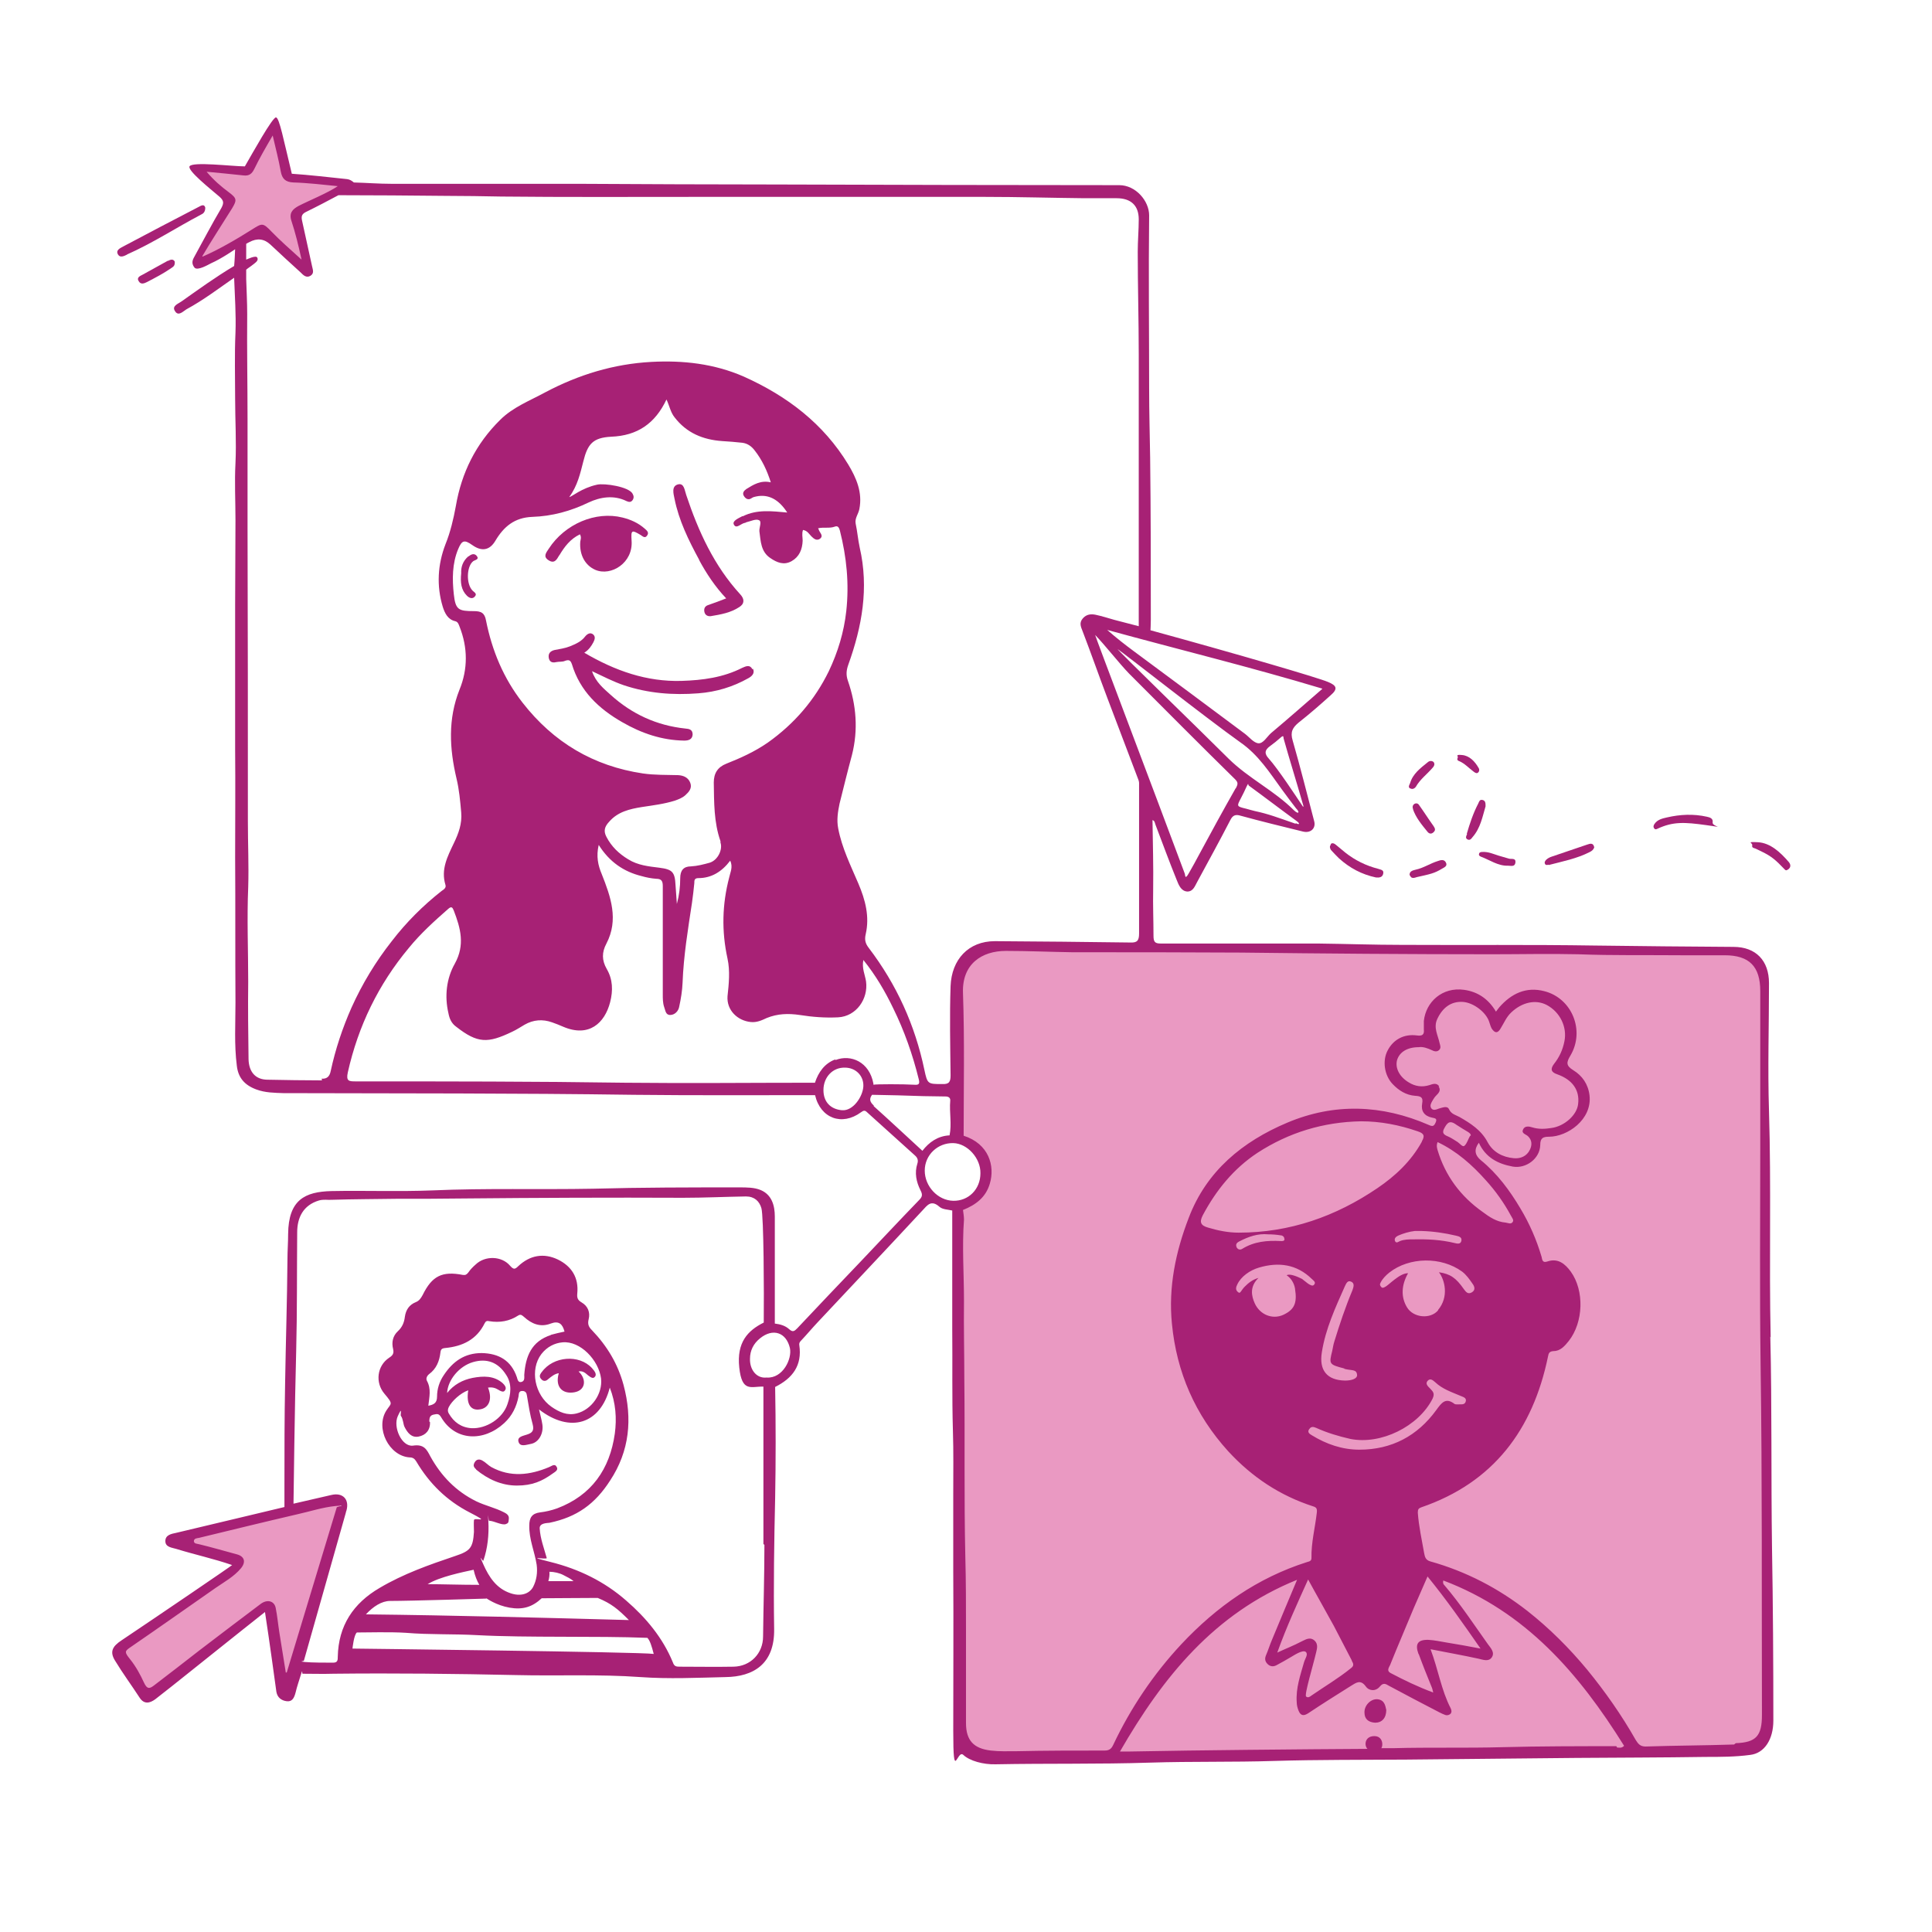 <svg xmlns="http://www.w3.org/2000/svg" id="Layer_1" data-name="Layer 1" viewBox="0 0 576 576"><defs><style> .cls-1 { fill: #ea99c2; } .cls-1, .cls-2 { stroke-width: 0px; } .cls-2 { fill: #a72175; } </style></defs><polygon class="cls-1" points="101.9 447.3 85.6 505.2 80.3 478.8 64.8 489.9 43.8 505.9 34.1 490.9 71.7 466 52.7 459.4 101.9 447.3"></polygon><polygon class="cls-1" points="289.7 285.3 285.6 290.7 285.1 338.6 292.3 344.8 293.6 350.9 289.4 358 285.1 359.8 286.6 516.5 289.4 522.4 488.3 522.4 522.5 521.5 527.2 514.8 526.5 504.7 525.9 292.7 522.3 286.6 518.1 284.1 298.6 282.3 289.7 285.3"></polygon><polygon class="cls-1" points="82.7 37 85.9 52.9 103.4 54.7 88.9 63 91.6 79.3 81.6 71.5 78.2 69.3 58.6 77.8 67.9 59.8 57.7 49.6 73.3 51.4 81.6 36.4 82.7 37"></polygon><g><path class="cls-2" d="M527.9,398.7c-.5-22.5.2-45-.5-67.5-.4-12.7,0-25.4,0-38.1,0-6.7-3.9-10.8-10.6-10.8-13.8-.1-27.5-.2-41.3-.4-19.2-.3-38.4-.1-57.6-.2-8.3,0-16.6-.3-24.9-.4-15.6,0-31.3,0-46.9,0-1.7,0-2.2-.4-2.2-2.3,0-4.6-.2-9.2-.1-13.8.1-6.9-.1-13.8-.2-20.7.7.2.7.9.9,1.4,2.1,5.5,4.1,11,6.3,16.4.6,1.5,1.3,3.4,3.2,3.5,1.8,0,2.3-1.8,3-3,3.3-6.1,6.6-12.1,9.8-18.3.7-1.4,1.5-1.8,3.1-1.3,6.2,1.7,12.4,3.2,18.5,4.7,2.3.6,4-.9,3.4-3.1-2.1-8-4.1-16-6.4-24-.8-2.6,0-3.9,1.8-5.4,3.3-2.6,6.4-5.3,9.5-8.1,2.2-1.9,1.9-2.9-.8-4-3.1-1.3-26.3-8.1-52.9-15.4,0,0,.1-1.9.1-3.1,0-16.1,0-32.2-.2-48.3-.1-6.8-.3-13.6-.3-20.4,0-17.3-.2-34.6,0-51.9,0-4.3-4-9-8.9-9-34.1,0-68.3-.1-102.4-.2-19.5,0-39-.1-58.5-.2-10.5,0-21,0-31.5,0-8.2,0-16.3,0-24.5,0-3.8,0-7.5-.3-11.3-.4-.6-.5-1.2-.9-2-1-4.7-.5-11.8-1.3-16.5-1.6-2.5-10.3-3.7-16.6-4.7-16.8s-7.1,10.8-9.3,14.6c-3.7,0-15.7-1.5-16.5,0-.6,1.3,6.2,6.7,9,9.1,1.2,1.1,1.3,1.8.5,3.3-2.9,4.9-5.5,9.9-8.2,14.8-.6,1.1-.6,2,.2,3,.9,1,4.1-.9,4.9-1.3,3.2-1.4,7.2-4.2,7.2-4.2-.1,1.9-.1,2.9-.3,5-5.4,3.2-10.5,6.9-15.6,10.5-1.1.8-3.1,1.4-2,3,1,1.6,2.4,0,3.4-.6,5-2.7,9.6-6.2,14.2-9.4.2,5.5.6,11,.4,16.4-.3,6.6-.1,13.1-.1,19.7,0,6.4.4,12.8.1,19.2-.3,5.6,0,11.3,0,16.9,0,8.5-.1,16.9-.1,25.4s0,14.7,0,22.1c0,7,0,14,0,21,.1,10.7,0,21.3,0,32,.1,14.5,0,28.9.1,43.4,0,6.3-.4,12.5.4,18.8.4,3.6,2.3,5.8,5.8,7.1,2.7,1,5.4,1,8.1,1.1,34.8.1,69.7,0,104.5.5,18,.2,36,.1,54,.1,1.6,6.9,8,9.3,13.7,5.1.8-.6,1.2-.6,1.8,0,4.8,4.3,9.5,8.6,14.3,12.9.8.7,1,1.5.7,2.4-.9,2.8-.3,5.5.9,7.9.8,1.5.5,2.1-.5,3.1-5.9,6.1-11.6,12.2-17.4,18.3-6.3,6.6-12.6,13.2-18.8,19.8-.8.8-1.3,1.3-2.4.3-1.2-1.1-2.7-1.5-4.3-1.7,0-10.6,0-21.2,0-31.9,0-3.3-.9-6.5-4.2-7.9-1.9-.8-4.2-.8-6.4-.8-14.6,0-29.1,0-43.7.4-15.9.3-31.9-.2-47.8.5-10,.4-20.1,0-30.1.2-7.9.2-12.8,2.6-12.9,12.8,0,2.5-.2,5.1-.2,7.6-.1,12.3-.5,24.6-.7,36.9-.2,10.2-.2,20.4-.2,30.6,0,2.1,0,3.7,0,6.3-.7.2-22.3,5.3-32.3,7.7-1.4.3-3.3.6-3.2,2.6.1,1.7,2,1.8,3.3,2.2,5.5,1.7,11.1,2.9,16.6,4.8-.1.2-22,15.1-32.9,22.4-2.9,1.9-3.6,3.5-2,6.1,2.3,3.8,4.9,7.3,7.3,11,1.4,2.2,3.2,1.6,4.7.5,6.7-5.2,13.3-10.6,20-15.9,4.1-3.3,8.3-6.6,12.7-10.1.7,4.8,1.4,9.2,2,13.7.5,3.4.9,6.7,1.4,10.1.3,1.7,1.5,2.6,3.1,2.8,1.6.2,2.2-1,2.6-2.5.5-2.1,1-3.4,1.6-5.4s.3-.4.5-.3c3.6,0,5.8.1,9.3,0,18.1-.2,36.2,0,54.4.4,12.4.3,24.7-.3,37.1.6,8.4.6,16.8.2,25.3,0,8.2-.1,14.7-3.8,14.5-14.4-.2-13,0-26,.3-39,.2-11,.2-22.1,0-33.1,5.2-2.6,8.1-6.4,7.2-12.5-.1-.7.3-1.1.7-1.5,1.6-1.7,3.1-3.5,4.7-5.2,10.4-11.1,20.9-22.2,31.3-33.4,1.5-1.6,2.6-3.3,5.1-1.1.9.8,2.5.8,3.8,1.1,0,11.8,0,23.6,0,35.4.1,10.1-.1,20.2.2,30.3.2,6.2.1,12.4.1,18.6,0,7.9,0,15.7,0,23.6.1,15.8,0,31.5,0,47.3s1.1,5.3,3,7.1,6,2.9,9.6,2.8c15.4-.3,30.8,0,46.2-.5,12.3-.4,24.6-.1,36.9-.5,13.1-.4,26.2-.3,39.3-.4,16.9-.2,33.8-.3,50.7-.5,12.8-.1,25.7-.1,38.5-.3,4.5,0,9,0,13.4-.6,4.3-.5,6.9-4.7,6.9-10.2,0-17.2-.1-34.4-.4-51.5-.3-21,0-42-.5-63ZM85.4,498.6c0,.1-.2.1-.2,0-.6-3.9-1.3-7.9-1.9-11.8-.4-2.5-.6-4.9-1.1-7.4-.4-2.1-2.5-2.7-4.5-1.2-6.1,4.6-12.2,9.2-18.2,13.8-4.5,3.5-9,7-13.6,10.5-1.2.9-2,1.3-3-.9s-2.4-4.8-4.1-6.9-1.6-2.4-.2-3.4c8.6-5.9,17.1-11.9,25.7-17.9,2.6-1.8,5.4-3.3,7.5-5.8,1.6-1.9,1.1-3.6-1.2-4.2-3.7-1-7.5-2.1-11.2-3-.7-.2-1.5-.1-1.6-.9,0-.9,1-.9,1.5-1,9.9-2.4,19.7-4.8,29.6-7.1,3.6-.8,7.2-2,11.1-2.4s.4.2.4.4c-5,16.6-10,32.9-14.9,49.2ZM105.1,491.4s.4-4,1.3-4.7c3,0,10-.2,14.6.1,7.1.6,14.2.3,21.3.7,15.1.8,35.6.2,50.7.8.8.8,1.3,2.5,1.9,4.8-3.6-.6-89.8-1.6-89.8-1.6ZM164.3,398c-5.9,1.9-7.6,6.4-8,11.9,0,.8.2,1.8-.8,2.1-1,.3-1.2-.7-1.4-1.4-1.7-5-5.4-7.1-10.5-7.2-5.1,0-8.6,2.5-11.3,6.6-1.3,1.9-2,4.1-2,6.4,0,1.9-1,2.4-2.6,2.7.3-2.6.9-5-.4-7.4-.4-.7,0-1.5.6-2,2.2-1.6,3.1-3.9,3.4-6.4.1-1,.4-1.3,1.4-1.4,5.2-.5,9.4-2.5,11.8-7.4.3-.6.7-.8,1.4-.6,3.1.5,6,0,8.6-1.7.8-.5,1.2,0,1.7.4,2.3,2.1,4.9,3.2,8,2,2.4-.9,3.5.1,4.1,2.4-1.4.3-2.8.6-4.2,1ZM179.2,411c.5,4.5-2.8,9.3-7.3,10.4-2.8.7-5.2-.4-7.5-2-5-3.5-6.5-11.1-3-15.7,1.7-2.2,4-3.3,6.3-3.5,5.3-.5,10.8,5.3,11.5,10.8ZM149.9,412.4c-2.6-2.3-5.8-2.2-9-1.6-3,.6-5.6,2-7.6,4.5.2-3.9,3.6-8,7.7-9.2,4.1-1.2,7.5,0,9.9,3.8,1.8,2.7,1.4,5.8.4,8.7-1.4,4.3-6.3,7.4-10.7,7.2-3.1-.2-5.3-1.8-6.8-4.4-.4-.7-.3-1.3,0-1.9.9-1.8,3.5-4.2,5.8-5-.7,4.3.9,6.1,3.4,5.7,2.5-.3,4-2.7,2.5-6.5,1.2-.2,2.2.1,3,.6s1.5.8,1.9.4c.9-.9,0-1.8-.6-2.4ZM128,423.8c0-1.2.2-1.9,1.5-2.1.9-.2,1.4-.2,2,.8,4.2,7.2,12.7,7.4,18.8,1.8,2.4-2.2,3.7-4.9,4.3-8,.1-.7,0-1.6,1.1-1.6,1,0,1.3.6,1.4,1.4.5,2.9.9,5.7,1.7,8.5.5,1.9-.1,2.6-1.7,3.1-1.1.4-3,.6-2.5,2.2.5,1.6,2.4.8,3.6.6,2.4-.4,3.9-3.1,3.5-5.8-.2-1.4-.6-2.7-1-4.5,9.3,7.2,18.3,4.4,21.1-6.5,1.8,4.6,2.1,9.2,1.5,13.7-1.5,10.6-6.9,18.4-17.2,22.3-1.7.6-3.4,1-5.1,1.2-2.4.3-3.2,1.6-3.2,3.9-.1,4.1,1.6,7.8,2.2,11.7.3,2.3,0,4.6-1.1,6.7-1.2,2.1-3.8,2.8-6.7,1.8-4.2-1.4-6.4-4.8-8.1-8.6s-.2-.8,0-1.1c1.3-3.7,1.7-7.8,1.5-11.7s0-.3.2-.2c1.5,0,3.7,1.4,5,1,.8-.3.8-.5.9-1.6.1-1-.6-1.5-1.4-1.9-2.7-1.4-5.6-2-8.3-3.3-6.1-3-10.5-7.6-13.7-13.4-1.1-2.1-1.9-3.7-5.2-3.2-3.3.4-6-5.5-4.5-8.8s.7-.4.9-.1c.7.9.7,2.5,1.1,3.3.9,1.8,2.1,3.3,4.2,2.9,2.1-.4,3.5-1.9,3.4-4.3ZM142.9,472.5c-5.7,0-11.4-.2-15.4-.2,3.5-2.2,10.5-3.6,13.7-4.3.4,1.8,1,3.3,1.7,4.5ZM145,476.5s2.9,2.1,6.9,2.8,6.8-.2,9.6-2.8c4.5,0,10.7-.1,16.7-.1,4.1,1.7,6,3.3,9.3,6.6-25.9-.7-51.8-1.4-78.4-1.7,2.1-2.3,4.7-4,7.2-4,6.2,0,28.7-.7,28.7-.7ZM163.5,471.3c.2-.6.4-1.8.3-2.7,1.4,0,3.1.4,4.2,1s2.1,1,3,1.8h-7.5ZM227.9,460.6c0,9.1-.3,18.2-.4,27.3,0,5-3.7,8.9-8.8,9-5.4.1-10.7,0-16.1,0-1,0-1.6-.1-2-1.3-3-7.3-8-13.3-13.9-18.4-6.5-5.7-14.1-9.4-22.5-11.5s-1.1-.6-1.2-1.2c-.8-2.9-1.9-5.7-2.1-8.8-.1-1.7,2.3-1.6,2.9-1.7,8.2-1.7,13.6-5.6,18.1-12.6,5.8-8.8,6.7-18.4,4-28.5-1.7-6.3-4.9-11.6-9.4-16.3-.9-.9-1.4-1.7-1-3.3.5-2-.2-3.9-2.1-5-1.2-.7-1.4-1.4-1.3-2.6.5-4.8-1.7-8.2-5.8-10.2-4.2-2-8.3-1.3-11.8,2-1,1-1.4,1-2.4-.1-2.5-3-7.5-3.1-10.3-.4-.8.7-1.6,1.5-2.2,2.4-.5.6-.8.8-1.6.7-6.2-1.2-9.2.3-12,6-.5.9-1,1.7-2,2.1-2,.8-3,2.3-3.3,4.4-.2,1.7-.8,3.1-2.1,4.3-1.5,1.4-1.9,3.3-1.4,5.3.3,1.3-.1,1.9-1.2,2.6-3.6,2.4-4.2,7.4-1.4,10.7s2,2.8.6,5c-3.4,5.3.8,13.6,6.9,14,1,0,1.5.4,2,1.2,3.9,6.6,9.1,11.7,15.9,15.2s1.4,1.3,1.3,2.3,0,2.4,0,3.5c-.3,4.8-1.1,5.7-5.6,7.2-7.7,2.6-15.4,5.3-22.5,9.5-7.9,4.6-12.3,11.3-12.5,20.5,0,1,0,1.8-1.4,1.8-2.2,0-6.4,0-8.4-.2s-.4-.2-.3-.4c1.1-3.8,8.7-30.7,12.5-44.1,0-.2.1-.4.2-.7.9-3.3-1.1-5.4-4.5-4.6s-7.8,1.8-11.3,2.6c0-1,.4-31.2.8-45.5.3-11.8.2-23.6.3-35.4,0-4.4,1.8-8.1,6.5-9.5,1.4-.4,2.6-.1,3.9-.2,6.3-.2,12.7-.2,19-.3,6.8,0,13.7,0,20.5-.1,21.7-.2,43.4-.3,65.1-.2,6.3,0,12.6-.3,18.8-.4,2.5,0,4,1.4,4.6,3.5.7,2.4.8,25.2.7,34.1h0c-4.8,2.4-8.1,5.9-7.3,13.4s3.5,5.6,7.1,5.7,0,0,.1,0c0,15.6,0,31.3,0,46.9ZM228.5,410.7c-3,.3-5-2.4-4.9-5.6,0-2.4,1-4.5,3-6.1,3.8-3.1,7.8-1.8,8.9,2.9.7,3.2-2.1,9.1-6.9,8.8ZM368.4,235c-3.7,6.5-7.3,13.1-10.8,19.6-1,1.9-2,3.7-3.2,5.8s-1,.4-1.2,0c-8.9-23.9-26.8-71-26.7-71.1,2.9,3,7.2,8.5,10.1,11.5,10.5,10.5,21,21.1,31.6,31.5,1,1,.9,1.5.2,2.8ZM332.9,193.3c2.8,1.9,26.2,20.4,37,28.1,5.3,3.7,8.6,8.9,12.3,14,1.4,1.9,2.8,3.8,4.2,5.6,1.2,1.2.8,1.9-.6.6-5.9-5.9-13.5-9.5-19.5-15.4-9.1-9.1-32-31.2-33.3-32.9ZM386.3,245.6c-5.5-1.9-8-2.9-12.2-3.8-.9-.2-1.8-.5-2.6-.7-2.9-.7-2.8-.7-1.5-3.2.6-1.1,1.1-2.2,1.7-3.5s.4-.3.6-.2c4.8,3.5,9.5,7.1,14.3,10.6,1.1.8.8,1.2-.3.6ZM388.6,240.4c0,.1-.1.2-.2,0-2-3-7.4-11.2-10.1-14.2-1.4-1.5-1.3-2.6.4-3.8,1.1-.8,2.1-1.6,3.1-2.5s.8-.1.9.3c1.7,6.1,3.7,12.4,5.9,20.1ZM394.2,205.4c-5.4,4.7-10.3,9-15.3,13.2-1.2,1.1-2.3,3.1-3.7,3-1.4-.1-2.7-1.8-4-2.8-11-8.2-22-16.4-33.1-24.6-2.7-2-5.4-4.1-8-6.4,21.1,5.8,42.5,11,64.1,17.5ZM60.3,76.4c2.5-4.3,6.3-10.1,8.9-14.3,1.5-2.5,1.4-3-1-4.8-2.3-1.7-4.5-3.6-6.6-6.1,4,.4,7.5.7,11,1.1,1.7.2,2.5-.5,3.2-1.9,1.6-3.3,3.4-6.4,5.5-10,.9,3.9,1.8,7.3,2.4,10.7.4,2.2,1.4,3.2,3.8,3.3,3.9.1,9.4.7,13.2,1.1-2.9,2-8.8,4.4-11.7,5.9-1.8,1-2.9,2.1-2.1,4.5,1.1,3.3,2.1,7.3,3,11.5-3.2-2.9-6.5-5.8-8.9-8.3-2.7-2.8-2.8-2.6-6-.6-4.1,2.6-9.9,6-14.6,8ZM96,322.1c-5.4,0-10.8-.1-16.2-.2-3.7,0-5.6-2.4-5.7-6.1-.1-7.7-.2-15.4-.1-23.1,0-9.4-.4-18.8,0-28.2.2-6.6-.1-13.1-.1-19.7,0-29.3,0-58.5-.1-87.8,0-10.7,0-21.5,0-32.2,0-10.4-.2-20.8-.1-31.2,0-3.5-.2-7-.3-10.4,0-1,0-2.8,0-2.8,0,0,.4-.3.5-.4h0c.7-.5,1.3-.9,1.9-1.4.6-.5,1.3-1,.9-1.8-.4-.8-3,.5-3.3.6,0-.2,0-.3,0-.5,0-1.1,0-2.3,0-3.4,0-.2,0-.6,0-.8.1-.1.7-.4.9-.5q3.5-1.9,6.3.7c3,2.8,6,5.6,9,8.3.8.8,1.7,1.8,3,1,1.2-.8.6-1.9.4-3-1-4.4-1.9-8.8-2.9-13.2-.3-1.3-.3-2.1,1.1-2.8,3.3-1.6,6.5-3.3,9.7-5,0,0,0,0,0,0,10.7,0,21.4.1,32.1.2,5.5,0,10.9.1,16.4.2,19.1.2,38.1.1,57.2.1,29,0,58.1,0,87.1,0,9.9,0,19.7.3,29.6.4,3.2,0,6.4,0,9.6,0,4.2,0,6.6,2.1,6.6,6.3,0,3.2-.3,6.4-.3,9.7,0,10.2.3,20.4.3,30.5,0,27,0,54,0,81.1,0,0-5-1.3-7.3-1.9-1.8-.5-3.6-1.1-5.5-1.5-1.4-.3-2.8-.2-3.9,1.1-1.1,1.3-.6,2.4,0,3.9,2.5,6.5,4.8,13.1,7.3,19.7,3.1,8.2,6.2,16.3,9.3,24.5.1.3.2.6.2.9,0,0,0,0,0,0,0,0,0,0,0,0,0,0,0,0,0,0,0,15,0,29.9,0,44.9,0,2.2-.6,2.8-2.7,2.7-13.4-.2-26.9-.3-40.3-.4-7.9,0-12.9,5.5-13.2,13.4-.3,8.9-.1,17.7,0,26.6,0,1.9-.4,2.7-2.5,2.6-4.3,0-4.4,0-5.3-4.2-2.8-13.4-8.3-25.5-16.6-36.4-1-1.3-1.3-2.4-.9-4.1,1.2-5.2-.1-10.2-2.2-15.1-2.3-5.4-4.9-10.6-6-16.4-.5-2.5-.1-5,.4-7.4,1.2-4.8,2.4-9.7,3.7-14.5,1.9-7.5,1.3-14.9-1.2-22.1-.6-1.7-.5-3.1.1-4.8,4.1-11.4,6.2-22.9,3.4-35-.5-2.3-.7-4.8-1.2-7.1-.3-1.6.8-2.8,1.1-4.3,1-5-.9-9.3-3.3-13.3-7.4-12.2-18.2-20.4-31.1-26.2-8.9-3.9-18.2-4.9-27.6-4.4-11.2.6-21.7,3.8-31.7,9.1-4.6,2.5-9.6,4.4-13.4,8.2-7.2,7.1-11.5,15.7-13.2,25.7-.7,3.8-1.6,7.7-3.1,11.4-2.3,6-2.7,12.3-.8,18.6.6,1.9,1.5,3.8,3.7,4.3.8.2,1,.8,1.3,1.6,2.5,6.3,2.5,12.7,0,18.8-3.5,8.8-3,17.6-.9,26.5.8,3.3,1.1,6.7,1.4,10.1.3,3.4-.8,6.3-2.2,9.2-1.9,4-3.9,7.8-2.5,12.4.3.9-.5,1.4-1.1,1.8-5.6,4.4-10.6,9.4-14.9,15-4.8,6.1-8.8,12.7-12,19.8-2.7,6.1-4.8,12.4-6.2,18.9-.3,1.5-1,2.4-2.7,2.3ZM214.8,251.2c.7,2-.7,5.2-3.2,6-1.8.5-3.7,1-5.6,1.1-2.2,0-3.2,1.2-3.2,3.5,0,2.6-.3,5.1-1,7.7-.1-1.9-.3-3.7-.4-5.6-.2-3.9-.9-4.7-4.8-5.2-3.2-.4-6.4-.7-9.3-2.5-2.8-1.7-5-3.8-6.5-6.7-.9-1.7-.6-3,.8-4.5,2.6-3,6.1-3.8,9.8-4.4,3.3-.5,6.6-.9,9.8-1.9,1.1-.4,2.2-.8,3.1-1.6,1.1-1,2.1-2.1,1.5-3.7-.6-1.6-2-2.2-3.6-2.3-3.5-.1-7,0-10.5-.5-14.8-2.2-26.7-9.3-35.9-21.1-5.7-7.3-9.1-15.5-10.9-24.5-.4-2.3-1.5-2.8-3.6-2.8-4.6,0-5.5-.4-6-5-.5-4.5-.5-9.2,1.3-13.5,1.1-2.6,1.8-2.9,4.2-1.2,2.8,2,5.2,1.6,6.9-1.3,2.5-4.2,5.7-6.9,11-7.1,5.9-.2,11.4-1.7,16.8-4.3,3.4-1.6,7.5-2.3,11.3-.4.7.3,1.3.4,1.8-.3.4-.6.4-1.2,0-1.9-1.1-2.1-8.4-3.2-10.6-2.7-4.6,1-7.5,3.6-8.3,3.7,2.5-3.4,3.3-7.1,4.2-10.6,1.3-5.3,2.9-7.1,8.3-7.4,7.8-.3,13.1-3.9,16.5-11.1.9,1.9,1.2,3.8,2.4,5.3,3.6,4.7,8.5,6.7,14.2,7.1,2,.1,4,.3,6,.5,1.6.2,2.8,1.1,3.7,2.3,2.2,2.8,3.7,6,4.8,9.5-3-.7-5.2.7-7.3,2-.7.5-1.3,1.2-.7,2.1.5.8,1.3,1.3,2.3.6.4-.3.9-.4,1.4-.5q5.4-1.1,9.2,4.8c-4.5-.4-9-1-13.2,1.1,0,0-.2,0-.2,0-1.1.6-3.1,1.4-2.5,2.5.7,1.4,2.1-.3,3.2-.5.2,0,.3-.1.5-.2,1.3-.3,2.9-1.1,3.8-.6.9.4,0,2.2.1,3.3.4,2.9.4,6.1,3.3,8,1.9,1.3,4,2.2,6.3.9,2.3-1.3,3.2-3.5,3.3-6.1,0-1-.3-2.1.1-3.2,1.3.2,1.8,1.2,2.5,1.9.8.8,1.6,1.4,2.6.7,1-.8.1-1.6-.3-2.4,0-.2-.2-.4-.3-.7,1.7-.4,3.4.1,5-.5,1-.4,1.3.5,1.5,1.2,2,7.9,2.8,15.8,1.9,24-.7,6.3-2.5,12.2-5.2,17.9-4.2,8.6-10.3,15.7-18.2,21.3-3.9,2.7-8.1,4.6-12.4,6.3-2.5,1-3.7,2.8-3.7,5.6.1,5.9,0,11.8,2,17.5ZM251,331c-3.3-.3-5.5-2.4-5.5-6,0-3.9,2.8-6.8,6.4-6.7,3.2,0,5.6,2.4,5.5,5.5-.1,3-3,7.5-6.4,7.2ZM248.9,315.9c-3.1,1.2-4.9,3.8-5.9,6.8,0,0,0,0,0,.1-18.9,0-37.8.2-56.7,0-26.7-.4-53.4-.4-80.2-.4-2,0-3,0-2.4-2.7,3.1-13.8,9.1-26.2,18.2-37.1,3.5-4.3,7.6-8,11.7-11.6,1-.9,1.3-.5,1.7.5,2,5.2,3.4,10.2.3,15.8-2.5,4.4-3.1,9.7-1.9,14.8.3,1.6.9,3,2.3,4,6.4,5,9.4,5,16.7,1.5,1.3-.6,2.5-1.4,3.7-2.1,2.6-1.5,5.4-1.7,8.2-.7,1.1.4,2.2.8,3.3,1.3,7.7,3.3,12.4-1.1,14-7.3.9-3.5.8-6.8-1-9.9-1.5-2.6-1.5-5-.1-7.6,3.7-7.1,1.3-13.9-1.4-20.7-1.1-2.6-1.7-5.3-.9-8.7,3.2,5.1,7.5,8,12.8,9.3,1.4.4,2.9.7,4.4.8,1.6,0,1.9.8,1.9,2.2,0,10.8,0,21.5,0,32.3,0,1.2,0,2.5.4,3.7.4,1,.4,2.4,1.8,2.4,1.4,0,2.5-1.2,2.7-2.5.5-2.3.9-4.7,1-7.1.3-8,1.6-15.9,2.8-23.8.3-2,.5-4,.7-5.9,0-.8,0-1.5,1.2-1.5,3.9,0,7-1.9,9.5-5.2.9,1.9,0,3.5-.3,5-2.1,8-2.3,16-.5,24.2.8,3.7.4,7.5,0,11.2-.3,4.2,3,7.3,6.9,7.7,1.8.2,3.3-.5,4.8-1.2,3.2-1.3,6.4-1.4,9.8-.9,3.8.6,7.6.9,11.5.7,5.4-.3,9-5.5,8.3-10.7-.3-2-1.3-3.9-.8-6.4,3.7,4.6,6.5,9.4,8.9,14.4,3.3,6.7,5.8,13.8,7.6,21.1.4,1.5,0,1.8-1.3,1.7-3.3-.2-11.5-.2-12.2,0,0,0,0-.2,0-.3-1.2-6.6-6.8-8.8-11.2-7.1ZM260.5,329.6c-1.2-1.1-1.4-2-.5-3.2,0,0,0,0,0,0,0,0,0,0,0,0,5.1.1,10.2.2,15.3.4,2.2,0,4.4.1,6.6.1.9,0,1.5.4,1.4,1.3-.3,3.4.5,6.9-.2,10.3,0,0,0,0-.1,0-3.4.2-6,2-8,4.6-4.9-4.5-9.7-9-14.5-13.3ZM275.7,349c0-4.7,3.9-8.3,8.5-8.2,4.2.1,8.2,4.5,8.1,9,0,4.8-3.6,8.3-8.1,8.2-4.6-.1-8.5-4.3-8.5-9ZM481.9,520.6c-11.3,0-22.7,0-34,.3-10.9.3-21.7,0-32.6.3-1.5,0-2.5,0-3.5,0,.6-.6.6-3.7-2.2-3.6s-2.9,2.9-1.9,3.8c-6,0-25,.2-36.1.3-11.8.1-23.6.3-35.4.5-.6,0-1.2,0-2.3,0,12.8-22.2,28.1-41.2,52.8-51.2-2.6,6.2-5,11.9-7.4,17.7-.7,1.6-1.2,3.3-1.9,4.9-.4,1-.2,1.8.5,2.5.7.7,1.6.9,2.6.4,1.5-.8,3.1-1.7,4.6-2.6.4-.2,3.3-2.2,4.2-1.4.8.7-.2,2-.5,3-1.1,3.9-2.5,7.8-2.2,12,0,.8.2,1.6.5,2.4.6,1.6,1.5,1.8,2.9.9,4.2-2.8,8.5-5.5,12.8-8.2,1.5-.9,2.8-2,4.4.2,1,1.4,3,1.5,4.2,0,1-1.2,1.7-.8,2.7-.2,5,2.7,10,5.3,15,7.9.6.3,1.2.6,1.8.8.6.2,1.2,0,1.6-.4.4-.6.2-1.1,0-1.6-2.8-5.4-3.7-11.5-6-17.6,5.1,1,9.6,1.8,14.2,2.8,1.4.3,3,1,4-.3,1.1-1.5-.3-2.9-1.1-4-4.2-5.9-8.2-12-12.9-17.5-.3-.3-.6-.6-.4-1.5,24.6,9.3,40.5,27.8,53.9,49.3-.8.8-1.5.5-2.1.5ZM386.1,384.3c.7,4.3-.3,6.2-3.5,7.7-3.3,1.5-7-.1-8.5-3.4-1-2.2-1.6-5,1.1-7.6-1.8.5-3,1.5-4.1,2.6s-1.3,2.2-1.9,1.7c-1-.7-.7-1.6-.3-2.4,1.1-2.3,3.7-4.2,6.5-5,5.8-1.7,11.2-1,15.7,3.4.5.5,1.4,1,.6,1.8-.7.8-2.9-1.4-3.5-1.8-1.2-.6-3.6-1.7-4.6-1.1,1.2.8,2.2,2.2,2.5,4ZM429.1,323.9c-.8-1.2-2-.7-2.9-.4-2.2.7-4.3.4-6.2-.8-2.7-1.6-4.1-4.2-3.5-6.6.7-2.4,3-3.9,6.5-3.9,1.2-.2,2.6.3,3.9.9.6.3,1.4.6,2.1,0,.7-.6.4-1.4.2-2.1-.5-2.4-1.9-4.6-.7-7.2,1.6-3.4,4.1-5.3,7.6-5.1,3.2.2,7,3.1,7.9,6,.2.6.4,1.3.7,1.9.9,1.4,1.8,1.6,2.7,0,1-1.6,1.7-3.4,3.2-4.8,3.2-3,7.2-3.9,10.5-2.2,4,2.1,6.2,6.6,5.3,10.9-.5,2.5-1.5,4.7-3.1,6.7-1.2,1.6-.8,2.5,1,3.1,4.5,1.6,6.7,4.7,6.2,8.8-.3,3.3-4.1,6.7-8,7.2-1.9.3-3.8.4-5.7-.2-.9-.3-2.2-.5-2.7.6-.6,1.2.7,1.4,1.4,2,1.3,1.2,1.3,2.7.6,4.1-.9,1.9-2.8,2.7-4.8,2.5-3.3-.3-6.2-1.8-7.8-4.8-1.9-3.6-5.1-5.6-8.4-7.5-1.1-.6-2.4-.8-3.1-2.3-.5-1.1-1.9-.5-3-.2-.8.3-1.7.7-2.3-.1-.5-.8,0-1.6.4-2.3.3-.5.6-1,1-1.4.8-.8,1.6-1.6.8-2.8ZM438.3,338.6c-.6,1-.9,2.3-1.7,3-.5.5-1.4-.7-2-1.1-.8-.5-1.7-1.1-2.5-1.5-1.3-.6-2.6-.9-1.3-3,1.1-2,2.1-1.6,3.5-.6,1.1.7,2.2,1.4,3.4,2.1.4.3.8.5.8,1.1ZM428.6,340.5c5.7,2.7,10.3,6.8,14.4,11.4,2.9,3.2,5.4,6.7,7.5,10.6.3.6.9,1.2.5,1.8-.5.8-1.4.3-2.1.2-2.7-.2-4.9-1.7-6.9-3.2-6.5-4.6-11.1-10.7-13.4-18.4-.2-.7-.4-1.4,0-2.4ZM428.8,390.6c-2.3,2.8-7.4,2.3-9.3-.8s-1.7-6.7.3-10.2c-2.5-.1-5.9,3.7-6.9,4.1-.4.2-.8.4-1.1,0-.4-.4-.5-.8-.2-1.3.6-1.2,1.6-2.2,2.6-3,6-4.7,15.5-4.8,21.7-.3,1.3,1,2.2,2.3,3.1,3.6.6.8,1,1.9-.2,2.6-1.2.7-1.8-.2-2.4-1-2.3-3.3-4-4.5-7.4-5,1.7,2.2,3.1,7.3-.3,11.3ZM434.1,368.4c.8.2,1.8.4,1.6,1.5-.2,1.1-1.2.9-2,.7-4.1-1-8.2-1.2-12.4-1.1-1.3,0-2.6,0-3.9.5-.5.2-1.1.8-1.5,0-.3-.8.3-1.3.9-1.6,1.6-.7,3.3-1.2,5-1.4.7,0,1.3,0,2,0,3.5.1,6.9.6,10.3,1.4ZM423.9,340.4c-3.2,5.8-7.9,10.2-13.2,13.8-12.5,8.5-26.2,13.3-41.4,13.3-3.1,0-6.1-.6-9.1-1.5-2.2-.6-2.7-1.6-1.6-3.7,4-7.5,9.2-13.9,16.3-18.6,9.4-6.1,19.7-9.2,30.9-9.4,5.8,0,11.4,1.1,16.9,3,1.8.6,2.2,1.3,1.2,3ZM400.8,408.1c2.2.6,3.7,0,3.8,1.9,0,1-1.5,1.6-3.6,1.6-5.4-.1-7.8-3.1-6.9-8.5,1.1-6.9,4-13.2,6.8-19.5.4-.8.8-2,1.9-1.5,1.2.5.7,1.7.4,2.6-2.1,5-3.8,10.1-5.4,15.3-.3.9-.4,1.8-.6,2.7-1,4-1,4.1,3.6,5.3ZM383,369.4c-.1.7-.7.6-1.2.6-4-.2-7.8.1-11.4,2.3-.6.4-1.3.3-1.7-.4-.4-.9,0-1.4.8-1.8,2.7-1.4,5.5-2.4,8.6-2.1,1.2,0,2.5.1,3.7.3.5,0,1.2.4,1.1,1.2ZM390.4,426c.5-.8,1.3-.6,2-.3,3.3,1.5,6.7,2.5,10.2,3.3,9.1,1.8,20.3-3.7,24.5-12,.8-1.7,0-2.2-.8-3.1-.6-.6-1.5-1.4-.6-2.3.8-.8,1.6,0,2.2.5,2.1,2,4.8,2.9,7.4,4,.9.4,2,.6,1.7,1.7-.3,1.2-1.5.8-2.4.9-.3,0-.7,0-.9-.1-2.7-2.1-3.9-.4-5.5,1.8-5.6,7.7-13.3,11.8-22.9,11.8-5.1,0-9.8-1.6-14.2-4.3-.7-.4-1.4-.9-.8-1.8ZM423,493.2c1.2,3.3,2.5,6.5,3.8,9.7.2.4.3.9.5,1.7-4.6-1.7-8.7-3.7-12.7-5.8-1.5-.8-.2-2,0-2.8,2.2-5.5,4.6-11,6.9-16.6,1.3-3,2.6-6,4.1-9.4,5.7,7,10.6,14,15.8,21.5-3.7-.7-6.9-1.3-10.1-1.8-1.8-.3-3.6-.7-5.4-.8-3.2-.1-4.1,1.2-3,4.2ZM403,495.1c.5.9.8,1.5-.3,2.3-3.7,3-7.8,5.4-11.7,8.1-.4.3-1,.8-1.6.3-.6-.5,2.1-9.3,3-13.2.3-1.2.6-2.5-.5-3.5-1.1-1-2.3-.5-3.3,0-3.7,1.9-4.8,2.2-7.8,3.6,2.8-7.8,6-14.7,9.2-21.8,2.6,4.8,5.2,9.3,7.7,13.9,1.8,3.4,3.5,6.8,5.3,10.2ZM517,520.1c-8.8.3-17.6.3-26.4.6-1.6,0-2.2-.8-2.9-1.9-4.2-7.4-9.1-14.4-14.5-21-5.3-6.4-11.2-12.3-17.8-17.5-8.7-6.8-18.3-11.8-29-14.8-1.4-.4-1.6-1.4-1.8-2.4-.7-4-1.6-8-1.9-12.1,0-1,.2-1.3,1-1.6,21.6-7.4,33.3-23.2,37.8-44.9.2-1.1.4-1.6,1.7-1.7,2,0,3.3-1.5,4.5-3,4.4-5.6,4.7-15,.6-20.7-1.7-2.3-3.8-4.1-7-3-1.5.5-1.5-.6-1.7-1.4-1.5-5.1-3.6-9.9-6.3-14.4-3.2-5.4-6.9-10.4-11.8-14.4q-2.8-2.3-.6-5.2c2,4.4,5.7,6.3,10.1,7.1,4,.7,8.1-2.4,8.2-6.4,0-2.1.8-2.5,2.6-2.5,5.5,0,12.9-5.1,12.1-12.3-.4-3.4-2.2-5.9-4.8-7.5-2.3-1.4-2.1-2.4-.9-4.4,4.4-7.4.5-17.1-7.8-19.2-5.4-1.4-9.8.7-13.4,4.8-.3.4-.6.8-1,1.3-2.2-3.7-5.3-5.9-9.5-6.5-6.5-.9-11.4,3.6-12,9.3,0,.8,0,1.7,0,2.5.2,1.7-.6,2-2.1,1.8-3.8-.5-7,1.2-8.7,4.5-1.6,3-1,7.4,1.5,10,1.8,1.9,4,3.3,6.7,3.5,1.5.1,2.5.3,2.1,2.3-.4,2.2.6,3.7,2.9,4.2.9.2,1.7.2,1.1,1.5-.5,1.1-.9,1.2-2,.7-14-6.1-28.2-6.6-42.2-.7-13.3,5.6-24.1,14.4-29.4,28.4-3.9,10.1-6.1,20.7-5,31.6,1.4,14.4,6.9,27.1,16.8,38,7.1,7.7,15.4,13.2,25.3,16.4,1,.3,1.2.7,1.1,1.8-.5,4.5-1.7,9-1.6,13.6,0,.9-.6,1-1.3,1.2-14.8,4.7-27,13.3-37.5,24.5-8.3,8.9-15.1,19-20.3,30-.6,1.3-1.3,1.7-2.6,1.7-8.8,0-17.6,0-26.4.2-2.5,0-4.9.1-7.5-.2-5.1-.6-7.4-3-7.4-8.2,0-9.2,0-18.4,0-27.6,0-7.3,0-14.7-.2-22-.4-17.6-.1-35.2-.3-52.9,0-7.8-.2-15.5-.1-23.3,0-8.1-.6-16.2,0-24.3,0-1-.2-2-.3-2.9,0,0,0,0,.1,0,3.7-1.5,6.7-3.7,7.9-7.8,1.6-5.3-.3-11.9-7.8-14.3,0,0,0,0,0,0,0-14.2.3-28.4-.2-42.6-.3-8.6,5.6-12.5,12.8-12.5,6.6,0,13.2.3,19.9.4,16.7,0,33.5,0,50.2.1,24.9.3,49.9.5,74.8.5,8.6,0,17.2-.2,25.7,0,10.4.4,20.8.2,31.2.3,4.2,0,8.3,0,12.5,0,7.3,0,10.6,3.3,10.6,10.7,0,15.5,0,31,0,46.4,0,21.7-.2,43.3.1,65,.5,34.3.3,68.6.4,102.9,0,.5,0,1,0,1.5,0,6.2-1.7,8.2-7.8,8.4Z"></path><path class="cls-2" d="M37.8,75.9c7.7-3.4,14.7-8,22.1-11.9.7-.3,1.3-.8,1.3-2.1-.3-1.1-1.1-.7-2-.2-7.5,3.9-15,7.8-22.5,11.8-.9.5-2.3,1.1-1.5,2.4.6,1,1.7.5,2.7,0Z"></path><path class="cls-2" d="M396.8,251.8c-.5.5-.3,1.1,0,1.6.8.9,1.6,1.7,2.4,2.5,3.2,2.9,6.8,4.8,11,5.7,1,.1,2,0,2.2-1.2.2-1.1-.8-1.1-1.6-1.4-3.5-.9-6.8-2.5-9.7-4.8-1-.8-1.9-1.6-2.9-2.4-.5-.4-1.1-.6-1.5-.1Z"></path><path class="cls-2" d="M494.1,247.1c4.7-2.2,8.1-2,14.6-1.1s1.7.5,1.9-.8c.2-1.2-.8-1.5-1.7-1.7-4-.9-8-.7-11.9.2-1.3.3-2.8.6-3.7,1.9-.3.4-.5.9-.1,1.4.2.3.5.3.9.1Z"></path><path class="cls-2" d="M461.7,257.9c4.2-1.1,8.4-1.9,12.3-3.9.6-.3,1.1-.7,1.3-1.4-.3-1.4-1.2-1.1-2.1-.8-3.5,1.2-7.1,2.4-10.6,3.6-.6.2-1.2.5-1.7,1-.3.4-.5.7-.3,1.1.2.5.6.4,1.1.3Z"></path><path class="cls-2" d="M437.4,248.6c-.2.6-.7,1.3.2,1.7.7.3,1.1-.3,1.4-.7,2.4-2.7,3-6.2,3.9-9.2,0-.9,0-1.7-.9-1.9-.9-.2-1,.5-1.3,1.1-1.5,2.9-2.5,5.9-3.4,9Z"></path><path class="cls-2" d="M50.1,77.7c-2.5,1.4-5.1,2.8-7.6,4.2-.8.4-1.9.9-1.1,2,.6,1,1.6.6,2.4.2,2.5-1.3,5-2.6,7.3-4.2.6-.4,1.1-.7,1-1.9-.4-.8-1.2-.7-2-.2Z"></path><path class="cls-2" d="M533.3,257c-2.5-2.9-5.5-5.7-9.2-5.9s-1.5.2-1.7.9c-.2.9.7.8,1.2,1.1,2.9,1.4,4.3,2,6.6,4.2s2,2.5,2.9,1.9c.9-.6.8-1.5.2-2.2Z"></path><path class="cls-2" d="M420.4,261c.3,1.1,1.4.7,2,.5,4-.9,5.2-1.1,7.5-2.5.7-.4,1.7-.8,1.2-1.8-.5-1.1-1.6-.8-2.4-.5-2.3.7-4.3,2.1-6.7,2.6-.8.2-2,.5-1.7,1.8Z"></path><path class="cls-2" d="M427.4,248.1c.7-.6.4-1.2,0-1.8-1.5-2.1-2.9-4.3-4.4-6.4,0,0,0,0,0,0-.7-.9-2.1-.1-1.8,1s0,.1,0,.2c.9,2.7,2.7,4.8,4.4,6.9.5.6,1.1.7,1.7.2Z"></path><path class="cls-2" d="M442.1,254c-.4,0-.9,0-1.1.4-.2.5,0,.8.5,1,2.7,1,5.1,2.8,8.1,2.7.9,0,2,.4,2.2-.9.2-1.5-1.2-1-1.9-1.2-1-.3-2-.6-3.1-.9-1.6-.5-3.1-1.2-4.8-1.1Z"></path><path class="cls-2" d="M420.4,235c.7.5,1.4,0,1.7-.4,1.3-2.3,3.4-3.8,5.1-5.8.2-.2.3-.4.4-.7s0-.8-.3-1c-.6-.4-1.3-.2-1.7.2-2.1,1.7-4.4,3.4-5.2,6.2-.2.5-.7,1.1,0,1.6Z"></path><path class="cls-2" d="M435,226.9c1.7.7,2.9,2.1,4.4,3.2.4.3.9.6,1.3.2.4-.4.4-1,.1-1.4-1.1-1.9-2.7-3.6-4.9-3.8s-1.1.3-1.3.8c-.2.4-.2.8.4,1Z"></path><path class="cls-2" d="M224.3,199.5c-.7-1.4-1.9-.9-3-.4-5.7,2.9-11.8,3.7-18.1,3.9-10.4.3-19.8-3-29-8.4,1.4-.9,2.1-2,2.7-3.1.4-.8.7-1.6,0-2.3-.9-.8-1.8-.2-2.4.5-1.2,1.6-2.9,2.3-4.6,3-1.5.6-3.1.8-4.6,1.1-1.2.3-1.9,1-1.7,2.3.2,1.2,1,1.6,2.2,1.3.9-.2,1.9,0,2.7-.4,1.2-.4,1.6-.1,2,1,2.4,8,8,13.3,15,17.3,5.7,3.3,11.8,5.4,18.5,5.5,1.2,0,2.4-.3,2.5-1.8,0-1.5-1-1.7-2.2-1.8-8.5-.9-15.9-4.3-22.2-10-2.1-1.9-4.5-3.8-5.6-7.1,3.4,1.6,6.3,3.1,9.5,4.2,7.2,2.4,14.6,3,22.2,2.4,5.3-.4,10.3-1.9,14.9-4.5,1.1-.6,2-1.5,1.4-2.8Z"></path><path class="cls-2" d="M166.8,165.5c1.5-2.5,3.2-4.8,6.1-6.2.5.9.2,1.5.1,2.2-.3,4,1.5,7.1,4.5,8.4,4.7,2,11.3-2.1,10.8-8.7-.2-3.2,0-3.3,2.7-1.7.6.4,1.3,1.1,1.9.2.7-.9,0-1.5-.7-2.1-1.9-1.7-4.2-2.7-6.6-3.3-8-2-17.2,1.9-22,9.3-.7,1.1-1.8,2.3-.1,3.4,1.8,1.2,2.5-.2,3.2-1.4Z"></path><path class="cls-2" d="M208.4,166.9c2.2,4.1,4.8,8,8.1,11.5-2,.8-3.7,1.4-5.4,2-.9.3-1.3,1-1.1,2,.2,1,1,1.4,1.9,1.3,3-.5,5.9-1,8.5-2.7,1.6-1,1.6-2.4.3-3.8-7.8-8.5-12.5-18.8-16.1-29.6-.5-1.4-.6-3.6-2.4-3.2-2.1.5-1.4,2.8-1.1,4.3,1.3,6.5,4.2,12.4,7.4,18.3Z"></path><path class="cls-2" d="M139.7,165.8c-1.8,1.5-2.3,3.4-2.2,5.1-.3,2.8,0,5,1.7,6.7.7.7,1.7,1.1,2.4.2.7-.8-.2-1.2-.7-1.7-2-2-1.8-7.3.2-8.8.6-.4,1.9-.5,1-1.6-.7-.8-1.6-.5-2.4.2Z"></path><path class="cls-2" d="M410.6,506.6c-2-.1-3.9,1.9-3.8,4,0,2,1.3,2.9,3.2,3,2,0,3.3-1.4,3.3-3.8-.3-1.3-.5-3-2.7-3.2Z"></path><path class="cls-2" d="M141.9,438.1c3.5,2.9,7.6,4.8,12.2,4.8s7.5-1.3,10.7-3.6c.7-.5,1.7-1,1.2-1.9-.6-1.2-1.5-.3-2.3,0-5.7,2.4-11.5,3.1-17.2,0-.9-.5-1.7-1.4-2.6-1.9-.8-.5-1.8-.6-2.4.5-.5.9-.3,1.4.5,2.1Z"></path><path class="cls-2" d="M161.4,409.2c-.5.7-.7,1.3,0,2,.6.7,1.4.6,2,0,1-.8,1.9-1.6,3.2-1.8-1.2,4.1,1.1,6.3,4.6,5.7s3.7-4,1.3-6.2c.7-.2,1.5,0,2.3.7s1.8,1.5,2.3,1.1c1.1-.8.2-1.9-.6-2.8-3.8-4.2-11.6-3.6-15,1.2Z"></path></g></svg>